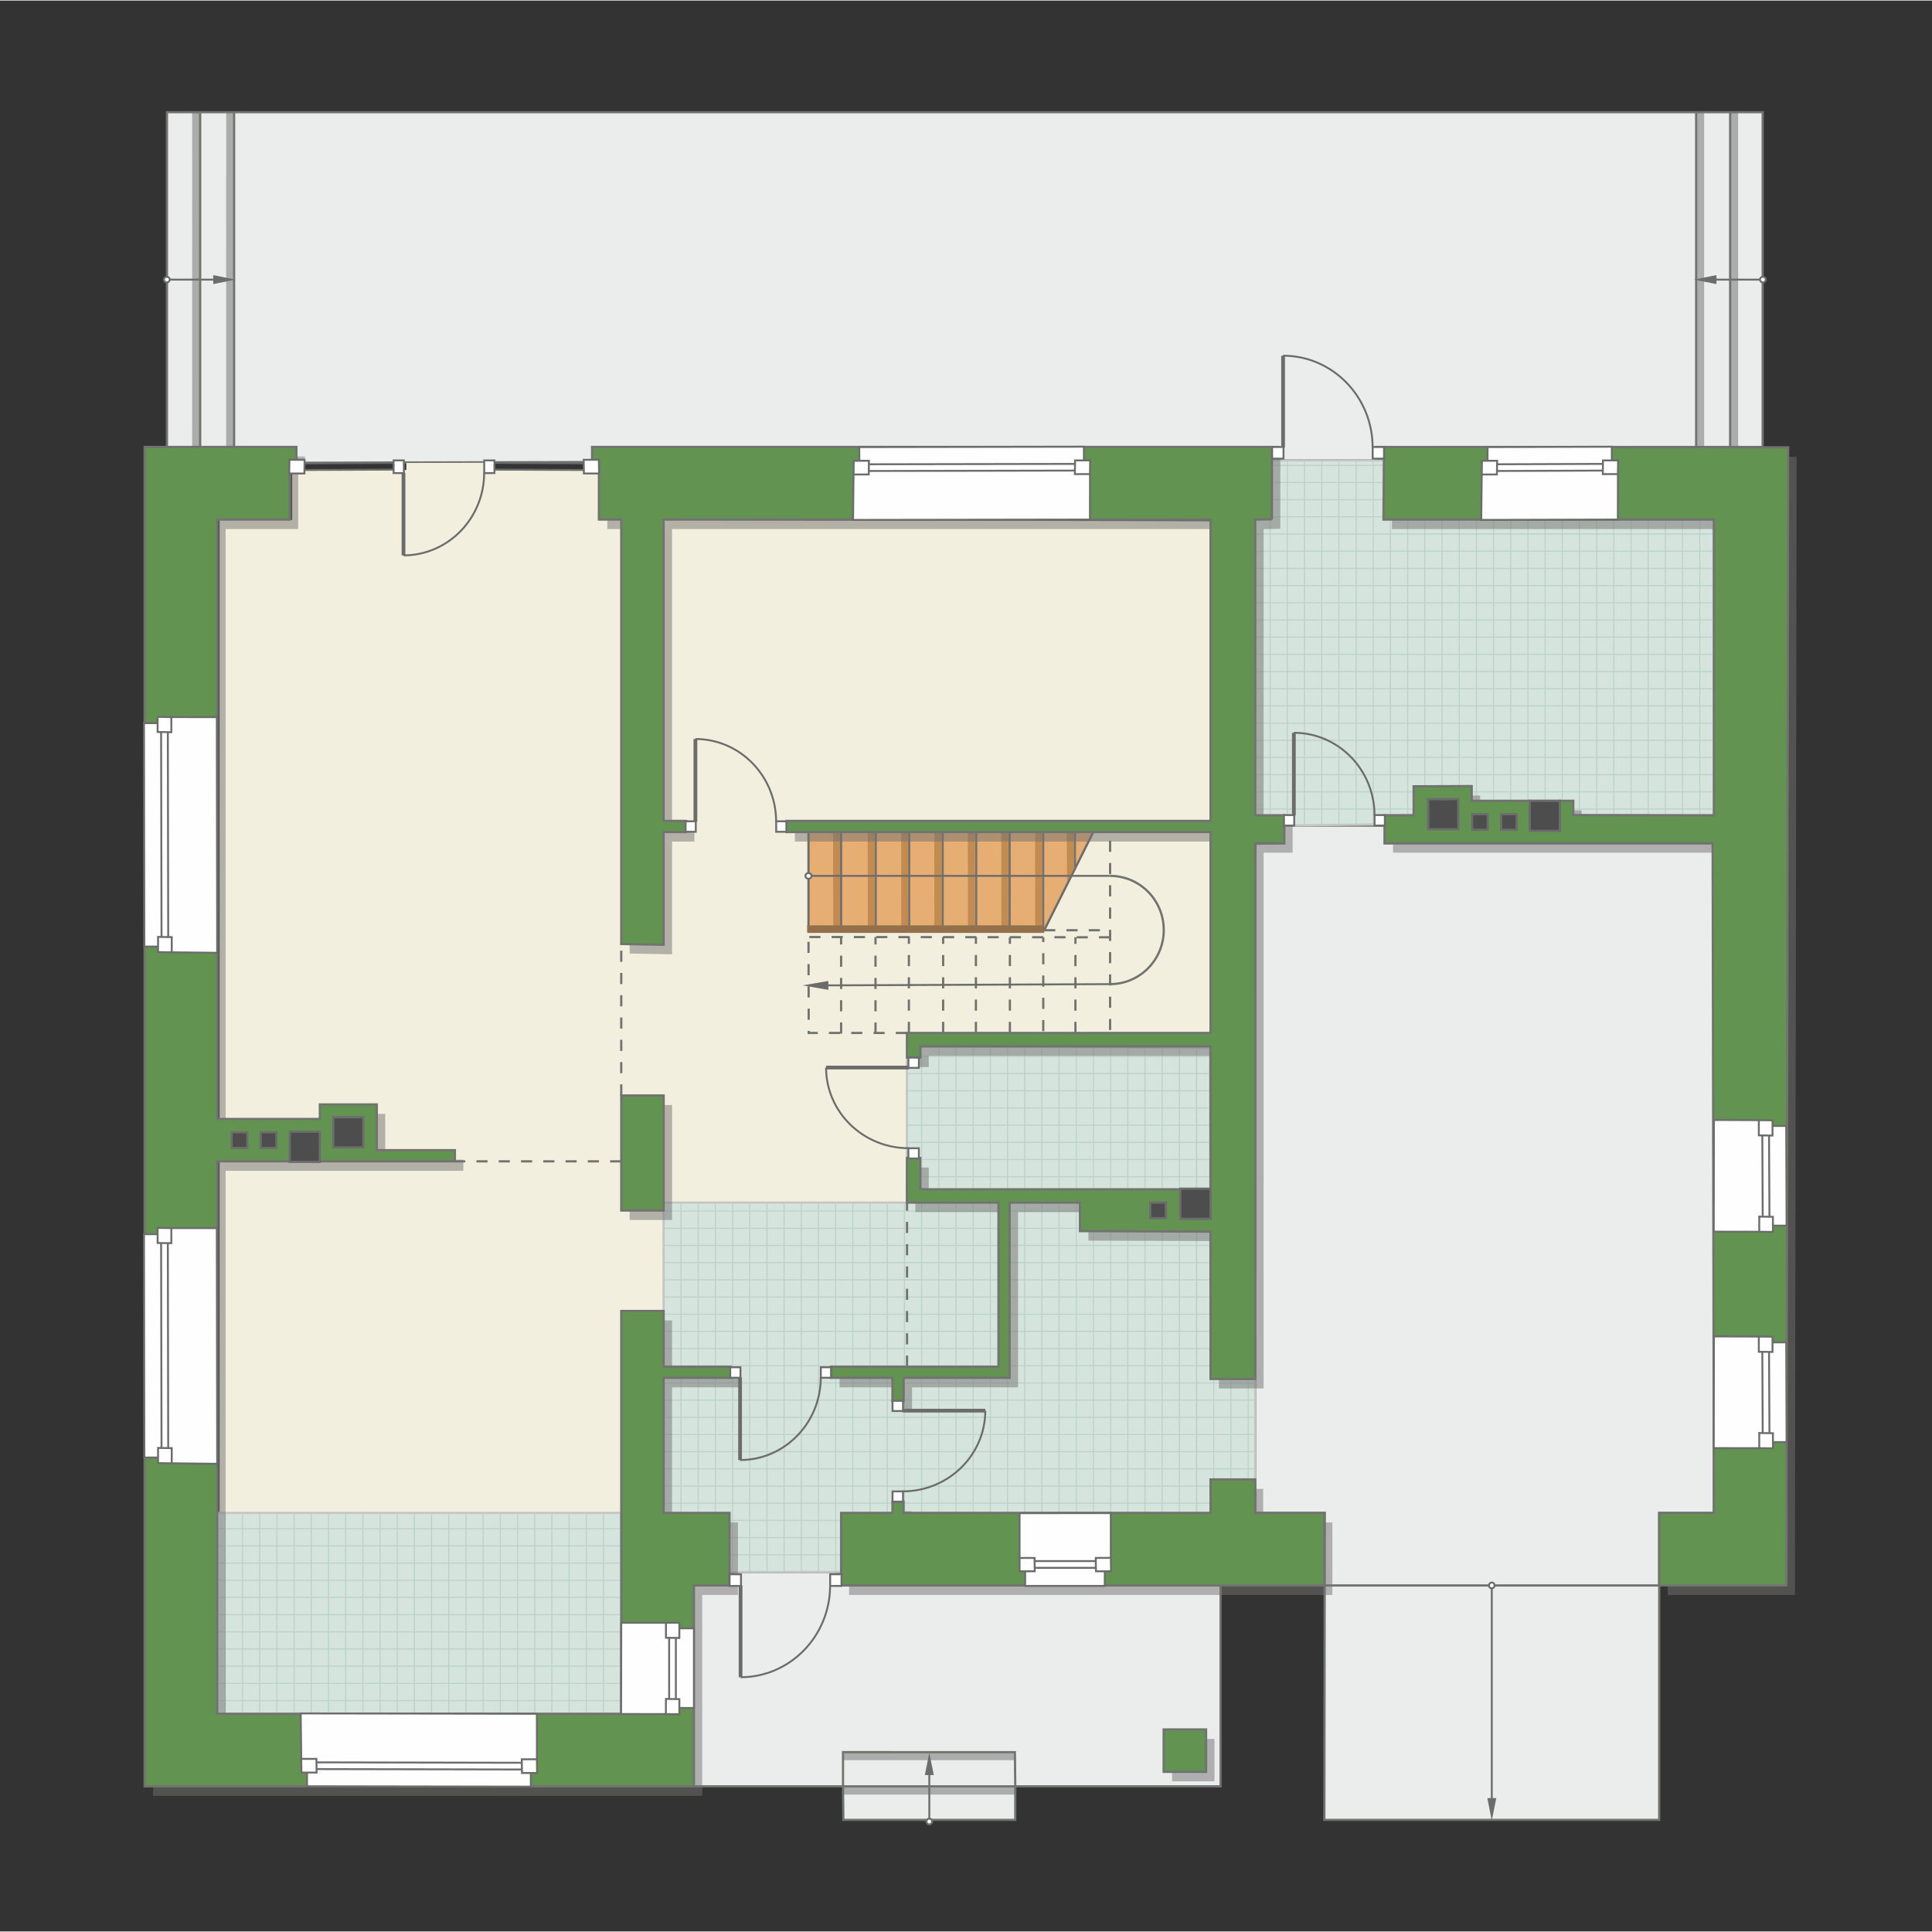 <?xml version="1.0" encoding="UTF-8"?>
<!DOCTYPE svg PUBLIC "-//W3C//DTD SVG 1.1//EN" "http://www.w3.org/Graphics/SVG/1.1/DTD/svg11.dtd">
<!-- Creator: CorelDRAW 2018 (64-Bit) -->
<svg xmlns="http://www.w3.org/2000/svg" xml:space="preserve" width="500px" height="500px" version="1.1" style="shape-rendering:geometricPrecision; text-rendering:geometricPrecision; image-rendering:optimizeQuality; fill-rule:evenodd; clip-rule:evenodd"
viewBox="0 0 416.23 415.99"
 xmlns:xlink="http://www.w3.org/1999/xlink">
 <rect x="0" y="0" width="416.23" height="415.99" fill="#333333" stroke="none"/>
 <defs>
  <style type="text/css">
   <![CDATA[
    .str7 {stroke:#6C6C6C;stroke-width:0.81;stroke-miterlimit:22.926}
    .str6 {stroke:#94704A;stroke-width:1.63;stroke-miterlimit:22.926}
    .str5 {stroke:#6C6C6C;stroke-width:0.41;stroke-miterlimit:22.926}
    .str2 {stroke:#C5C6C6;stroke-width:0.48;stroke-miterlimit:22.926}
    .str0 {stroke:#727271;stroke-width:0.48;stroke-miterlimit:22.926}
    .str3 {stroke:#6C6C6C;stroke-width:0.48;stroke-miterlimit:22.926}
    .str1 {stroke:#BDD2C8;stroke-width:0.24;stroke-miterlimit:22.926}
    .str4 {stroke:#727271;stroke-width:0.48;stroke-miterlimit:22.926;stroke-dasharray:2.4 2.4}
    .fil3 {fill:none}
    .fil10 {fill:#FEFEFE}
    .fil0 {fill:#EBECEC}
    .fil1 {fill:#F2EFDE}
    .fil2 {fill:#D6E4DE}
    .fil12 {fill:#4D4D4D}
    .fil9 {fill:#629351}
    .fil7 {fill:#6C6C6C}
    .fil5 {fill:#C28B50}
    .fil4 {fill:#E6AE73}
    .fil6 {fill:white}
    .fil8 {fill:#727271;fill-opacity:0.502}
    .fil11 {fill:#6C6C6C;fill-opacity:0.502}
   ]]>
  </style>
   <clipPath id="id0">
    <path d="M260.68 225.65l0.12 71.31 9.62 0 0 21.65 -9.62 0 0 7.21 -79.59 0 0 12.74 -24.05 0 0 -12.74 -14.19 0 0 -66.85 52.41 0 0.01 -31.26 2.89 0 0 -2.4 62.4 0.34z"/>
   </clipPath>
   <clipPath id="id1">
    <path d="M298.06 111.81l71.07 0 0.11 63.72 -30.3 -0.05 0.01 -3.07 -2.89 0 0 6.25 -6.49 0 0 -6.25 -12.51 0 0 -3.13 -12.5 0 0 6.08 -6.26 0.14 0.05 1.96 -21.68 0.28 0 -2.21 -6.25 0 0 -63.72 3.6 0 0 -12.74 24.04 0 0 12.74z"/>
   </clipPath>
   <clipPath id="id2">
    <path d="M134.23 325.82l-0.39 43.28 -87.05 0 -0.19 -43.28 87.63 0z"/>
   </clipPath>
 </defs>
 <g id="ПОЛ">
  <polygon id="Терраса" class="fil0 str0" points="369.23,181.55 369.24,325.82 357.46,325.82 357.46,341.45 357.46,391.95 285.32,391.95 285.41,325.82 270.42,325.82 270.48,181.65 276.67,181.55 276.67,177.74 298.35,177.74 298.31,181.55 "/>
  <polygon id="Терраса_0" class="fil0 str0" points="262.96,341.45 262.96,384.73 218.73,384.73 218.73,391.95 181.7,391.95 181.62,384.73 149.47,384.73 149.47,341.45 158.6,341.45 158.6,338.56 179.76,338.56 179.76,341.45 "/>
  <polygon id="Терраса_1" class="fil0 str0" points="379.75,24.05 379.75,96.18 296.62,96.18 296.62,99.07 275.46,99.07 275.46,96.18 127.58,96.18 127.58,99.42 63.86,99.58 63.86,96.18 35.97,96.18 35.97,24.05 "/>
  <polygon id="ламинат" class="fil1" points="260.77,112.17 129.56,111.91 129.56,101.23 104.85,101.18 104.85,99.58 87.54,99.62 87.54,101.14 62.95,101.09 62.95,111.91 47.32,111.91 47.32,369.2 134.37,369.2 134.37,282.4 143.51,282.4 143.51,259.07 195.92,259.07 195.93,222.52 261.33,222.52 "/>
  <polygon class="fil2" points="260.68,225.65 260.8,296.96 270.42,296.96 270.42,318.61 260.8,318.61 260.8,325.82 181.21,325.82 181.21,338.56 157.16,338.56 157.16,325.82 142.97,325.82 142.97,258.97 195.38,258.97 195.39,227.71 198.28,227.71 198.28,225.31 "/>
  <g style="clip-path:url(#id0)">
   <g id="_1602830675312">
    <path id="1" class="fil3 str1" d="M271.1 312.63l-154.09 0m154.09 3.7l-154.09 0m154.09 3.7l-154.09 0m154.09 3.7l-154.09 0m154.09 3.71l-154.09 0m154.09 3.7l-154.09 0m154.09 3.7l-154.09 0m154.09 3.7l-154.09 0m154.1 -55.53l-154.09 0m154.09 3.7l-154.09 0m154.09 3.7l-154.09 0m154.09 3.71l-154.09 0m154.09 3.7l-154.09 0m154.09 3.7l-154.09 0m154.09 3.7l-154.09 0m154.09 3.71l-154.09 0m154.08 -55.54l-154.09 0m154.09 3.7l-154.09 0m154.09 3.7l-154.09 0m154.09 3.71l-154.09 0m154.09 3.7l-154.09 0m154.09 3.7l-154.09 0m154.09 3.7l-154.09 0m154.09 3.71l-154.09 0m154.1 -55.54l-154.09 0m154.09 3.7l-154.09 0m154.09 3.7l-154.09 0m154.09 3.71l-154.09 0m154.09 3.7l-154.09 0m154.09 3.7l-154.09 0m154.09 3.7l-154.09 0m154.09 3.71l-154.09 0"/>
    <path class="fil3 str1" d="M276.3 346.31l0 -126.48m-3.7 126.48l0 -126.48m-3.7 126.48l0 -126.48m-3.71 126.48l0 -126.48m-3.7 126.48l0 -126.48m-3.7 126.48l0 -126.48"/>
    <path class="fil3 str1" d="M168.93 344.58l0 -124.75m-3.7 124.75l0 -124.75m-3.7 124.75l0 -124.75m-3.71 124.75l0 -124.75m-3.7 124.75l0 -124.75m-3.7 124.75l0 -124.75m-3.7 124.75l0 -124.75m-3.71 124.75l0 -124.75m55.54 124.75l0 -124.74m-3.7 124.74l0 -124.74m-3.7 124.74l0 -124.74m-3.71 124.74l0 -124.74m-3.7 124.74l0 -124.74m-3.7 124.74l0 -124.74m-3.71 124.74l0 -124.74m-3.7 124.74l0 -124.74m55.54 124.74l0 -124.75m-3.7 124.75l0 -124.75m-3.7 124.75l0 -124.75m-3.71 124.75l0 -124.75m-3.7 124.75l0 -124.75m-3.7 124.75l0 -124.75m-3.7 124.75l0 -124.75m-3.71 124.75l0 -124.75m55.54 124.75l0 -124.74m-3.7 124.74l0 -124.74m-3.71 124.74l0 -124.74m-3.7 124.74l0 -124.74m-3.7 124.74l0 -124.74m-3.7 124.74l0 -124.74m-3.71 124.74l0 -124.74m-3.7 124.74l0 -124.74"/>
   </g>
  </g>
  <polygon class="fil3 str2" points="260.68,225.65 260.8,296.96 270.42,296.96 270.42,318.61 260.8,318.61 260.8,325.82 181.21,325.82 181.21,338.56 157.16,338.56 157.16,325.82 142.97,325.82 142.97,258.97 195.38,258.97 195.39,227.71 198.28,227.71 198.28,225.31 "/>
  <polygon class="fil2" points="298.06,111.81 369.13,111.81 369.24,175.53 338.94,175.48 338.95,172.41 336.06,172.41 336.06,178.66 329.57,178.66 329.57,172.41 317.06,172.41 317.06,169.28 304.56,169.28 304.56,175.36 298.3,175.5 298.35,177.46 276.67,177.74 276.67,175.53 270.42,175.53 270.42,111.81 274.02,111.81 274.02,99.07 298.06,99.07 "/>
  <g style="clip-path:url(#id1)">
   <g id="_1602830677616">
    <path id="1" class="fil3 str1" d="M390.62 155.66l-154.09 0m154.09 3.71l-154.09 0m154.09 3.7l-154.09 0m154.09 3.7l-154.09 0m154.09 3.7l-154.09 0m154.09 3.71l-154.09 0m154.09 3.7l-154.09 0m154.09 3.7l-154.09 0m154.09 -55.54l-154.08 0m154.08 3.71l-154.08 0m154.08 3.7l-154.08 0m154.08 3.7l-154.08 0m154.08 3.7l-154.08 0m154.08 3.71l-154.08 0m154.08 3.7l-154.08 0m154.08 3.7l-154.08 0m154.08 -55.54l-154.09 0m154.09 3.71l-154.09 0m154.09 3.7l-154.09 0m154.09 3.7l-154.09 0m154.09 3.7l-154.09 0m154.09 3.71l-154.09 0m154.09 3.7l-154.09 0m154.09 3.7l-154.09 0m154.09 -55.53l-154.08 0m154.08 3.7l-154.08 0m154.08 3.7l-154.08 0m154.08 3.7l-154.08 0m154.08 3.71l-154.08 0m154.08 3.7l-154.08 0m154.08 3.7l-154.08 0m154.08 3.7l-154.08 0"/>
    <path class="fil3 str1" d="M395.82 189.34l0 -126.47m-3.7 126.47l0 -126.47m-3.7 126.47l0 -126.47m-3.71 126.47l0 -126.47m-3.7 126.47l0 -126.47m-3.7 126.47l0 -126.47"/>
    <path class="fil3 str1" d="M288.45 187.61l0 -124.74m-3.7 124.74l0 -124.74m-3.71 124.74l0 -124.74m-3.7 124.74l0 -124.74m-3.7 124.74l0 -124.74m-3.7 124.74l0 -124.74m-3.71 124.74l0 -124.74m-3.7 124.74l0 -124.74m55.54 124.75l0 -124.75m-3.7 124.75l0 -124.75m-3.71 124.75l0 -124.75m-3.7 124.75l0 -124.75m-3.7 124.75l0 -124.75m-3.7 124.75l0 -124.75m-3.71 124.75l0 -124.75m-3.7 124.75l0 -124.75m55.54 124.74l0 -124.74m-3.7 124.74l0 -124.74m-3.71 124.74l0 -124.74m-3.7 124.74l0 -124.74m-3.7 124.74l0 -124.74m-3.7 124.74l0 -124.74m-3.71 124.74l0 -124.74m-3.7 124.74l0 -124.74m55.54 124.75l0 -124.75m-3.7 124.75l0 -124.75m-3.71 124.75l0 -124.75m-3.7 124.75l0 -124.75m-3.7 124.75l0 -124.75m-3.71 124.75l0 -124.75m-3.7 124.75l0 -124.75m-3.7 124.75l0 -124.75"/>
   </g>
  </g>
  <polygon class="fil3 str2" points="298.06,111.81 369.13,111.81 369.24,175.53 338.94,175.48 338.95,172.41 336.06,172.41 336.06,178.66 329.57,178.66 329.57,172.41 317.06,172.41 317.06,169.28 304.56,169.28 304.56,175.36 298.3,175.5 298.35,177.46 276.67,177.74 276.67,175.53 270.42,175.53 270.42,111.81 274.02,111.81 274.02,99.07 298.06,99.07 "/>
  <polygon class="fil2" points="134.23,325.82 133.84,369.1 46.79,369.1 46.6,325.82 "/>
  <g style="clip-path:url(#id2)">
   <g id="_1602830682288">
    <path id="1" class="fil3 str1" d="M169.24 355.14l-154.09 0m154.09 3.7l-154.09 0m154.09 3.71l-154.09 0m154.09 3.7l-154.09 0m154.09 3.7l-154.09 0m154.09 3.7l-154.09 0m154.35 -47.83l-154.09 0m153.83 3.4l-154.08 0m154.08 3.71l-154.08 0m154.08 3.7l-154.08 0m154.08 3.7l-154.08 0m154.08 3.7l-154.08 0m154.08 3.71l-154.08 0m154.08 3.7l-154.08 0"/>
    <path class="fil3 str1" d="M67.07 381.84l0 -60.26m-3.7 60.26l0 -60.26m-3.71 60.26l0 -60.26m-3.7 60.26l0 -60.26m-3.7 60.26l0 -60.26m-3.7 60.26l0 -60.26m-3.71 60.26l0 -60.26m-3.7 60.26l0 -60.26m55.54 60.27l0 -60.26m-3.71 60.26l0 -60.26m-3.7 60.26l0 -60.26m-3.7 60.26l0 -60.26m-3.7 60.26l0 -60.26m-3.71 60.26l0 -60.26m-3.7 60.26l0 -60.26m-3.7 60.26l0 -60.26m55.54 60.25l0 -60.26m-3.71 60.26l0 -60.26m-3.7 60.26l0 -60.26m-3.7 60.26l0 -60.26m-3.7 60.26l0 -60.26m-3.71 60.26l0 -60.26m-3.7 60.26l0 -60.26m-3.7 60.26l0 -60.26m33.32 60.27l0 -60.26m-3.7 60.26l0 -60.26"/>
   </g>
  </g>
  <polygon class="fil3 str2" points="134.23,325.82 133.84,369.1 46.79,369.1 46.6,325.82 "/>
  <g id="_1602830683952">
   <polygon class="fil4 str3" points="224.96,200.29 236.67,176.88 174.18,176.88 174.18,200.29 "/>
   <polygon class="fil5" points="181,179.15 179.48,179.14 179.51,200 181.02,200.02 "/>
   <line class="fil3 str0" x1="195.87" y1="200.32" x2="195.87" y2= "179.14" />
   <line class="fil3 str0" x1="188.66" y1="200.46" x2="188.66" y2= "179.14" />
   <line class="fil3 str0" x1="181.21" y1="200.29" x2="181.21" y2= "179.14" />
   <line class="fil3 str4" x1="236.67" y1="176.88" x2="258.7" y2= "176.88" />
   <line class="fil3 str4" x1="239.16" y1="221.8" x2="239.16" y2= "178.78" />
   <line class="fil3 str4" x1="239.16" y1="201.81" x2="174.18" y2= "201.75" />
   <line class="fil3 str4" x1="231.69" y1="222.42" x2="231.69" y2= "201.8" />
   <polygon class="fil5" points="188.45,179.15 186.93,179.14 186.96,200.04 188.47,200.05 "/>
   <polygon class="fil5" points="195.67,176.95 194.15,176.94 194.18,200.04 195.69,200.05 "/>
   <line class="fil3 str0" x1="203.09" y1="200.33" x2="203.09" y2= "178.78" />
   <polygon class="fil5" points="202.79,176.71 201.27,176.7 201.3,200.04 202.81,200.05 "/>
   <line class="fil3 str0" x1="210.3" y1="200.29" x2="210.3" y2= "179.14" />
   <polygon class="fil5" points="210.03,176.71 208.51,176.7 208.53,200.04 210.05,200.05 "/>
   <line class="fil3 str0" x1="217.52" y1="200.38" x2="217.51" y2= "179.14" />
   <polygon class="fil5" points="217.24,176.71 215.72,176.7 215.74,200.04 217.26,200.05 "/>
   <line class="fil3 str0" x1="224.73" y1="200.32" x2="224.73" y2= "179.14" />
   <polygon class="fil5" points="224.51,176.71 222.99,176.7 223.02,200.04 224.53,200.05 "/>
   <line class="fil3 str0" x1="231.57" y1="187.09" x2="231.57" y2= "179.14" />
   <polygon class="fil5" points="231.32,179.04 229.8,179.03 229.9,189.89 231.33,187.02 "/>
   <line class="fil3 str4" x1="224.76" y1="222.04" x2="224.76" y2= "201.8" />
   <line class="fil3 str4" x1="217.57" y1="222.42" x2="217.57" y2= "201.79" />
   <line class="fil3 str4" x1="210.25" y1="222.42" x2="210.25" y2= "201.78" />
   <line class="fil3 str4" x1="203.19" y1="222.42" x2="203.19" y2= "201.78" />
   <line class="fil3 str4" x1="195.81" y1="222.42" x2="195.81" y2= "201.77" />
   <line class="fil3 str4" x1="188.62" y1="222.56" x2="188.62" y2= "201.76" />
   <line class="fil3 str4" x1="181.21" y1="222.56" x2="181.21" y2= "201.76" />
   <polyline class="fil3 str4" points="195.39,222.42 174.23,222.42 174.18,200.46 "/>
   <path class="fil6 str5" d="M174.18 189.19c0.37,0 0.67,-0.27 0.67,-0.61 0,-0.33 -0.3,-0.6 -0.67,-0.6 -0.27,0 -0.51,0.15 -0.61,0.37 -0.03,0.07 -0.05,0.15 -0.05,0.23 0,0.34 0.29,0.61 0.66,0.61z"/>
   <line class="fil3 str4" x1="224.96" y1="200.29" x2="239.16" y2= "200.29" />
   <line class="fil3 str6" x1="224.96" y1="200.05" x2="173.91" y2= "200.05" />
   <path class="fil3 str5" d="M174.85 188.58l64.31 0m0 23.32l-60.9 0.27"/>
   <polygon class="fil7 str5" points="178.26,211.46 178.26,212.17 178.26,212.89 174.13,212.17 "/>
   <path class="fil3 str0" d="M239.16 211.9c6.39,0 11.56,-5.22 11.56,-11.66 0,-6.44 -5.17,-11.66 -11.56,-11.66"/>
  </g>
 </g>
 <g id="СТЕНЫ">
  <g id="_1602830702960">
   <path class="fil8" d="M32.98 98.23l32.7 0 0 2.88 -1.44 0 0 12.75 -15.63 0 0 129.12 22.12 0 0 -3.12 12.26 0 0 9.86 16.83 0 0 2.4 -51.21 0 0 119.03 87.04 0 0 -86.8 9.14 0 0 12.02 14.43 0 0 2.4 -14.43 0 0 29.1 14.19 0 0 15.63 -7.7 0 0 43.28 -118.3 0 0 -288.55zm267.01 0l87.07 0.07 -0.37 245.2 -27.41 0 0 -15.63 11.78 0 -0.27 -144.28 -70.67 0 0 -6.01 6.26 0 0 -6.25 12.5 -0.06 0 3.18 12.5 0 0 6.26 6.5 0 0 -6.26 2.88 0 0 3.08 30.3 0.05 0 -63.72 -71.18 0 0.11 -15.63zm-24.16 15.57l-3.6 0.06 0 63.72 6.25 0 0 6.01 -6.25 0 0 115.42 -9.62 0 0 -31.74 -28.13 -0.11 0 -6.14 -15.15 0 0 37.75 -22.84 0 0 5.05 -2.41 0 0 -5.05 -13.22 0 0 -2.4 36.07 0 0 -35.35 -19.73 0 0 -9.62 2.89 0 -0.01 6.73 56.04 0 0 6.26 6.49 0 0 -37.04 -62.52 0 0 2.41 -2.88 0 0 -5.29 65.4 0 0 -43.28 -91.37 0 0 -2.41 91.37 0 0 -64.92 -117.82 0 0 64.92 4.81 0 0 2.41 -4.81 0 0 24.28 -9.14 -0.16 0 -91.45 -4.81 0 0 -12.75 -1.44 0 0 -2.88 146.44 0 -0.01 15.57z"/>
   <polygon class="fil8" points="135.65,237.94 144.79,237.94 144.79,262.71 135.65,262.71 "/>
   <polygon class="fil8" points="252.51,374.51 261.65,374.51 261.65,383.65 252.51,383.65 "/>
   <polygon class="fil8" points="182.93,327.87 193.99,327.87 193.99,325.46 196.4,325.46 196.4,327.87 262.52,327.87 262.52,320.65 272.14,320.65 272.14,327.87 287.05,327.87 287.05,343.5 182.93,343.5 "/>
  </g>
  <g id="_1602830710160">
   <path class="fil9 str0" d="M31.16 96.18l32.7 0 0 2.89 -1.44 0 0 12.74 -15.63 0 0 129.13 22.12 0 0 -3.13 12.27 0 0 9.86 16.82 0 0 2.41 -51.21 0 0 119.02 87.05 0 0 -86.79 9.13 0 0 12.01 14.43 0 0 2.4 -14.43 0 0 29.1 14.19 0 0 15.63 -7.69 0 0 43.28 -118.31 0 0 -288.55zm267.02 0l87.06 0.07 -0.37 245.2 -27.41 0 0 -15.63 11.78 0 -0.27 -144.27 -70.66 0 0 -6.02 6.25 0 0 -6.25 12.5 -0.05 0 3.18 12.51 0 0 6.25 6.49 0 0 -6.25 2.89 0 -0.01 3.07 30.3 0.05 0 -63.72 -71.18 0 0.12 -15.63zm-24.16 15.57l-3.6 0.06 0 63.72 6.25 0 0 6.02 -6.25 0 0 115.41 -9.62 0 0 -31.74 -28.13 -0.11 0 -6.14 -15.16 0 0 37.75 -22.84 0 0 5.05 -2.4 0 0 -5.05 -13.23 0 0 -2.4 36.07 0 0 -35.35 -19.73 0 0.01 -9.62 2.88 0 0 6.74 56.03 0 0 6.25 6.5 0 0 -37.03 -62.52 0 0 2.4 -2.89 0 0 -5.29 65.41 0 0 -43.28 -91.38 0 0 -2.4 91.38 0 0 -64.93 -117.83 0 0 64.93 4.81 0 0 2.4 -4.81 0 0 24.29 -9.13 -0.17 0 -91.45 -4.81 0 0 -12.74 -1.45 0 0 -2.89 146.45 0 -0.01 15.57z"/>
   <rect class="fil9 str0" x="133.84" y="235.89" width="9.14" height="24.78"/>
   <rect class="fil9 str0" x="250.7" y="372.47" width="9.14" height="9.14"/>
  </g>
  <polygon class="fil9 str0" points="181.21,325.82 192.27,325.82 192.27,323.41 194.67,323.41 194.67,325.82 260.8,325.82 260.8,318.61 270.42,318.61 270.42,325.82 285.32,325.82 285.32,341.45 181.21,341.45 "/>
 </g>
 <g id="ДВЕРИ">
  <g id="_1602830712400">
   <polygon class="fil6 str5" points="87.01,101.8 87.01,99.07 84.8,99.07 84.8,101.8 "/>
   <polygon class="fil6 str5" points="106.52,101.8 106.52,99.07 104.32,99.07 104.32,101.8 "/>
   <path class="fil3 str5" d="M86.93 119.53c9.6,0 17.38,-7.97 17.38,-17.81"/>
   <line class="fil3 str7" x1="86.93" y1="101.72" x2="86.93" y2= "119.53" />
   <g>
    <path class="fil10" d="M65.58 101.13l19.22 -0.08 -19.22 0.08zm-3.27 0.76l0.04 -2.95 3.27 0 -0.04 2.95 -3.27 0zm22.49 -2.29l-19.18 0.09 19.18 -0.09z"/>
    <path id="1" class="fil3 str5" d="M65.58 101.13l19.22 -0.08m-22.49 0.84l0.04 -2.95 3.27 0 -0.04 2.95 -3.27 0zm22.49 -2.29l-19.18 0.09"/>
   </g>
   <g>
    <path class="fil10" d="M125.79 101.13l-19.22 -0.08 19.22 0.08zm3.27 0.76l-0.04 -2.95 -3.27 0 0.04 2.95 3.27 0zm-22.49 -2.29l19.18 0.09 -19.18 -0.09z"/>
    <path id="1" class="fil3 str5" d="M125.79 101.13l-19.22 -0.08m22.49 0.84l-0.04 -2.95 -3.27 0 0.04 2.95 3.27 0zm-22.49 -2.29l19.18 0.09"/>
   </g>
  </g>
  <g>
   <polygon class="fil6 str5" points="159.64,341.55 159.64,339.04 157.19,339.04 157.19,341.55 "/>
   <polygon class="fil6 str5" points="181.29,341.55 181.29,339.04 178.85,339.04 178.85,341.55 "/>
   <path class="fil3 str5" d="M159.55 361.22c10.65,0 19.29,-8.85 19.29,-19.76"/>
   <line class="fil3 str7" x1="159.55" y1="341.46" x2="159.55" y2= "361.22" />
  </g>
  <g>
   <polygon class="fil6 str5" points="159.52,296.7 159.52,294.44 157.32,294.44 157.32,296.7 "/>
   <polygon class="fil6 str5" points="179.04,296.7 179.04,294.44 176.84,294.44 176.84,296.7 "/>
   <path class="fil3 str5" d="M159.44 314.43c9.6,0 17.39,-7.97 17.39,-17.81"/>
   <line class="fil3 str7" x1="159.44" y1="296.62" x2="159.44" y2= "314.43" />
  </g>
  <g>
   <polygon class="fil6 str5" points="194.55,303.87 192.29,303.87 192.29,301.67 194.55,301.67 "/>
   <polygon class="fil6 str5" points="194.55,323.39 192.29,323.39 192.29,321.19 194.55,321.19 "/>
   <path class="fil3 str5" d="M212.27 303.79c0,9.6 -7.97,17.39 -17.8,17.39"/>
   <line class="fil3 str7" x1="194.47" y1="303.79" x2="212.27" y2= "303.79" />
  </g>
  <g>
   <polygon class="fil6 str5" points="195.7,229.94 197.96,229.94 197.96,227.74 195.7,227.74 "/>
   <polygon class="fil6 str5" points="195.7,249.46 197.96,249.46 197.96,247.26 195.7,247.26 "/>
   <path class="fil3 str5" d="M177.97 229.87c0,9.6 7.98,17.38 17.81,17.38"/>
   <line class="fil3 str7" x1="195.78" y1="229.87" x2="177.97" y2= "229.87" />
  </g>
  <g>
   <polygon class="fil6 str5" points="278.83,175.48 278.83,177.74 276.62,177.74 276.62,175.48 "/>
   <polygon class="fil6 str5" points="298.35,175.48 298.35,177.74 296.14,177.74 296.14,175.48 "/>
   <path class="fil3 str5" d="M278.75 157.75c9.6,0 17.38,7.98 17.38,17.81"/>
   <line class="fil3 str7" x1="278.75" y1="175.56" x2="278.75" y2= "157.75" />
  </g>
  <g>
   <polygon class="fil6 str5" points="276.52,96.18 276.52,98.69 274.07,98.69 274.07,96.18 "/>
   <polygon class="fil6 str5" points="298.17,96.18 298.17,98.69 295.73,98.69 295.73,96.18 "/>
   <path class="fil3 str5" d="M276.43 76.51c10.65,0 19.29,8.85 19.29,19.76"/>
   <line class="fil3 str7" x1="276.43" y1="96.27" x2="276.43" y2= "76.51" />
  </g>
  <g>
   <polygon class="fil6 str5" points="149.9,176.82 149.9,179.08 147.7,179.08 147.7,176.82 "/>
   <polygon class="fil6 str5" points="169.42,176.82 169.42,179.08 167.22,179.08 167.22,176.82 "/>
   <path class="fil3 str5" d="M149.82 159.09c9.6,0 17.39,7.98 17.39,17.81"/>
   <line class="fil3 str7" x1="149.82" y1="176.9" x2="149.82" y2= "159.09" />
  </g>
 </g>
 <g id="ЛИНИИ">
  <line class="fil3 str0" x1="285.32" y1="341.45" x2="357.46" y2= "341.45" />
  <path class="fil11" d="M181.62 377.36c18.48,0 20.63,0.01 37.03,0.01l0 1.72 -37.03 0 0 -1.73z"/>
  <path class="fil11" d="M181.62 384.78c18.48,0 20.63,0.01 37.03,0.01l0 1.72 -37.03 0 0 -1.73z"/>
  <path class="fil11" d="M48.72 96.18c0,-18.47 0.01,-55.73 0.01,-72.13l1.72 0 0 72.13 -1.73 0z"/>
  <path class="fil11" d="M41.4 96.18c0.01,-18.47 0.01,-55.73 0.01,-72.13l1.72 0 0 72.13 -1.73 0z"/>
  <path class="fil11" d="M372.73 96.14c0,-18.48 0.01,-55.73 0.01,-72.14l1.72 0 0 72.14 -1.73 0z"/>
  <path class="fil11" d="M365.41 96.14c0,-18.48 0.01,-55.73 0.01,-72.14l1.72 0 0 72.14 -1.73 0z"/>
  <g>
   <path class="fil7" d="M200.21 392.3l0 -10.2 0 10.2zm0.72 -10.2l-0.72 0 -0.71 0 0.71 -3.59 0.72 3.59z"/>
   <path id="1" class="fil3 str5" d="M200.21 392.3l0 -10.2m0.72 0l-0.72 0 -0.71 0 0.71 -3.59 0.72 3.59z"/>
  </g>
  <path class="fil6 str5" d="M199.6 392.3c0,0.35 0.28,0.63 0.61,0.63 0.34,0 0.61,-0.28 0.61,-0.63 0,-0.26 -0.15,-0.48 -0.37,-0.57 -0.08,-0.03 -0.16,-0.05 -0.24,-0.05 -0.33,0 -0.61,0.28 -0.61,0.62z"/>
  <g>
   <path class="fil7" d="M321.39 342.03l0 45.44 0 -45.44zm-0.71 45.44l0.71 0 0.72 0 -0.72 3.59 -0.71 -3.59z"/>
   <path id="1" class="fil3 str5" d="M321.39 342.03l0 45.44m-0.71 0l0.71 0 0.72 0 -0.72 3.59 -0.71 -3.59z"/>
  </g>
  <path class="fil6 str5" d="M322 341.45c0,-0.35 -0.27,-0.63 -0.61,-0.63 -0.33,0 -0.61,0.28 -0.61,0.63 0,0.26 0.16,0.48 0.38,0.58 0.07,0.03 0.15,0.04 0.23,0.04 0.34,0 0.61,-0.28 0.61,-0.62z"/>
  <g>
   <path class="fil7" d="M379.8 60.12l-10.21 0 10.21 0zm-10.21 -0.72l0 0.72 0 0.71 -3.59 -0.71 3.59 -0.72z"/>
   <path id="1" class="fil3 str5" d="M379.8 60.12l-10.21 0m0 -0.72l0 0.72 0 0.71 -3.59 -0.71 3.59 -0.72z"/>
  </g>
  <path class="fil6 str5" d="M379.8 60.73c0.34,0 0.62,-0.28 0.62,-0.61 0,-0.34 -0.28,-0.61 -0.62,-0.61 -0.26,0 -0.48,0.15 -0.58,0.37 -0.03,0.07 -0.05,0.15 -0.05,0.24 0,0.33 0.28,0.61 0.63,0.61z"/>
  <g>
   <path class="fil7" d="M35.95 60.12l10.2 0 -10.2 0zm10.2 0.71l0 -0.71 0 -0.72 3.59 0.72 -3.59 0.71z"/>
   <path id="1" class="fil3 str5" d="M35.95 60.12l10.2 0m0 0.71l0 -0.71 0 -0.72 3.59 0.72 -3.59 0.71z"/>
  </g>
  <path class="fil6 str5" d="M35.95 59.51c-0.35,0 -0.63,0.27 -0.63,0.61 0,0.33 0.28,0.61 0.63,0.61 0.26,0 0.48,-0.16 0.57,-0.38 0.03,-0.07 0.05,-0.15 0.05,-0.23 0,-0.34 -0.28,-0.61 -0.62,-0.61z"/>
  <line class="fil3 str0" x1="181.62" y1="384.73" x2="218.73" y2= "384.73" />
  <polyline class="fil3 str0" points="181.62,384.78 181.62,377.36 218.65,377.37 218.73,384.73 "/>
  <line class="fil3 str0" x1="372.74" y1="96.11" x2="372.74" y2= "23.98" />
  <line class="fil3 str0" x1="365.42" y1="96.14" x2="365.42" y2= "24" />
  <line class="fil3 str0" x1="50.44" y1="96.16" x2="50.44" y2= "24.02" />
  <line class="fil3 str0" x1="43.12" y1="96.18" x2="43.12" y2= "24.05" />
  <line class="fil3 str4" x1="133.84" y1="250.08" x2="98" y2= "250.08" />
  <line class="fil3 str4" x1="133.84" y1="235.89" x2="133.84" y2= "203.26" />
  <line class="fil3 str4" x1="195.41" y1="294.32" x2="195.41" y2= "258.97" />
 </g>
 <g id="ВК">
  <rect class="fil12 str3" x="71.8" y="240.58" width="6.49" height="6.49"/>
  <rect class="fil12 str3" x="62.42" y="243.7" width="6.49" height="6.49"/>
  <rect class="fil12 str3" x="49.92" y="243.82" width="3.37" height="3.37"/>
  <rect class="fil12 str3" x="56.17" y="243.82" width="3.37" height="3.36"/>
  <rect class="fil12 str3" x="247.81" y="258.97" width="3.37" height="3.36"/>
  <rect class="fil12 str3" x="307.69" y="172.05" width="6.49" height="6.49"/>
  <rect class="fil12 str3" x="317.14" y="175.29" width="3.37" height="3.36"/>
  <rect class="fil12 str3" x="323.39" y="175.29" width="3.37" height="3.36"/>
  <rect class="fil12 str3" x="329.57" y="172.39" width="6.49" height="6.49"/>
  <polygon class="fil12 str3" points="254.3,255.97 260.8,255.97 260.8,262.46 254.3,262.46 "/>
 </g>
 <g id="ОКНА">
  <g>
   <path class="fil10" d="M66.14 384.71l48.22 0.08 0 -2.94 -1.91 0 -0.04 -2.95 3.26 0 -0.01 -9.8 -50.87 -0.08 0.11 9.79 3.27 0 0.04 2.95 -2.07 0 0 2.95zm2.03 -5.15l44.24 0.09 -44.24 -0.09zm47.5 -0.66l0.03 2.95 -3.25 0 -0.04 -2.95 3.26 0zm-50.77 -0.09l0.04 2.95 3.27 0 -0.04 -2.95 -3.27 0zm47.55 2.29l-44.24 -0.09 44.24 0.09z"/>
   <path id="1" class="fil3 str5" d="M66.14 384.71l48.22 0.08 0 -2.94 -1.91 0 -0.04 -2.95 3.26 0 -0.01 -9.8 -50.87 -0.08 0.11 9.79 3.27 0 0.04 2.95 -2.07 0 0 2.95zm2.03 -5.15l44.24 0.09m3.26 -0.75l0.03 2.95 -3.25 0 -0.04 -2.95 3.26 0zm-50.77 -0.09l0.04 2.95 3.27 0 -0.04 -2.95 -3.27 0zm47.55 2.29l-44.24 -0.09"/>
  </g>
  <g>
   <path class="fil10" d="M31.1 313.89l-0.08 -48.12 2.94 0 0 1.9 2.95 0.04 0 -3.25 9.8 0.01 0.08 50.77 -9.79 -0.11 0 -3.27 -2.95 -0.04 0 2.07 -2.95 0zm5.14 -2.03l-0.08 -44.15 0.08 44.15zm0.67 -47.4l-2.95 -0.04 0 3.25 2.95 0.04 0 -3.25zm0.09 50.67l-2.95 -0.04 0 -3.27 2.95 0.04 0 3.27zm-2.29 -47.46l0.09 44.15 -0.09 -44.15z"/>
   <path id="1" class="fil3 str5" d="M31.1 313.89l-0.08 -48.12 2.94 0 0 1.9 2.95 0.04 0 -3.25 9.8 0.01 0.08 50.77 -9.79 -0.11 0 -3.27 -2.95 -0.04 0 2.07 -2.95 0zm5.14 -2.03l-0.08 -44.15m0.75 -3.25l-2.95 -0.04 0 3.25 2.95 0.04 0 -3.25zm0.09 50.67l-2.95 -0.04 0 -3.27 2.95 0.04 0 3.27zm-2.29 -47.46l0.09 44.15"/>
  </g>
  <g>
   <path class="fil10" d="M31.1 203.8l-0.08 -48.12 2.94 0 0 1.9 2.95 0.04 0 -3.25 9.8 0.01 0.08 50.77 -9.79 -0.11 0 -3.27 -2.95 -0.04 0 2.07 -2.95 0zm5.14 -2.03l-0.08 -44.15 0.08 44.15zm0.67 -47.4l-2.95 -0.04 0 3.25 2.95 0.04 0 -3.25zm0.09 50.67l-2.95 -0.04 0 -3.27 2.95 0.04 0 3.27zm-2.29 -47.46l0.09 44.15 -0.09 -44.15z"/>
   <path id="1" class="fil3 str5" d="M31.1 203.8l-0.08 -48.12 2.94 0 0 1.9 2.95 0.04 0 -3.25 9.8 0.01 0.08 50.77 -9.79 -0.11 0 -3.27 -2.95 -0.04 0 2.07 -2.95 0zm5.14 -2.03l-0.08 -44.15m0.75 -3.25l-2.95 -0.04 0 3.25 2.95 0.04 0 -3.25zm0.09 50.67l-2.95 -0.04 0 -3.27 2.95 0.04 0 3.27zm-2.29 -47.46l0.09 44.15"/>
  </g>
  <g>
   <path class="fil10" d="M185.13 96.2l48.39 -0.08 0 2.95 -1.91 0 -0.04 2.95 3.26 0 -0.01 9.79 -51.04 0.08 0.11 -9.79 3.27 0 0.04 -2.95 -2.07 0 0 -2.95zm2.03 5.15l44.41 -0.09 -44.41 0.09zm47.67 0.67l0.03 -2.95 -3.25 0 -0.04 2.95 3.26 0zm-50.94 0.08l0.04 -2.95 3.27 0 -0.04 2.95 -3.27 0zm47.72 -2.28l-44.41 0.08 44.41 -0.08z"/>
   <path id="1" class="fil3 str5" d="M185.13 96.2l48.39 -0.08 0 2.95 -1.91 0 -0.04 2.95 3.26 0 -0.01 9.79 -51.04 0.08 0.11 -9.79 3.27 0 0.04 -2.95 -2.07 0 0 -2.95zm2.03 5.15l44.41 -0.09m3.26 0.76l0.03 -2.95 -3.25 0 -0.04 2.95 3.26 0zm-50.94 0.08l0.04 -2.95 3.27 0 -0.04 2.95 -3.27 0zm47.72 -2.28l-44.41 0.08"/>
  </g>
  <g>
   <path class="fil10" d="M320.48 96.2l26.77 -0.08 0 2.95 -1.91 0 -0.03 2.95 3.25 0 -0.01 9.79 -29.43 0.08 0.11 -9.79 3.27 0 0.04 -2.95 -2.07 0 0.01 -2.95zm2.02 5.15l22.81 -0.09 -22.81 0.09zm26.06 0.67l0.04 -2.95 -3.26 0 -0.03 2.95 3.25 0zm-29.33 0.08l0.04 -2.95 3.27 0 -0.04 2.95 -3.27 0zm26.11 -2.28l-22.8 0.08 22.8 -0.08z"/>
   <path id="1" class="fil3 str5" d="M320.48 96.2l26.77 -0.08 0 2.95 -1.91 0 -0.03 2.95 3.25 0 -0.01 9.79 -29.43 0.08 0.11 -9.79 3.27 0 0.04 -2.95 -2.07 0 0.01 -2.95zm2.02 5.15l22.81 -0.09m3.25 0.76l0.04 -2.95 -3.26 0 -0.03 2.95 3.25 0zm-29.33 0.08l0.04 -2.95 3.27 0 -0.04 2.95 -3.27 0zm26.11 -2.28l-22.8 0.08"/>
  </g>
  <g>
   <path class="fil10" d="M384.82 242.45l0.08 21.48 -2.94 0 0 -1.9 -2.95 -0.04 0 3.26 -9.8 -0.02 0.04 -24.06 9.67 0.04 0 3.27 2.95 0.04 0 -2.07 2.95 0zm-5.15 2.03l0.09 17.51 -0.09 -17.51zm-0.66 20.77l2.95 0.03 0 -3.25 -2.95 -0.04 0 3.26zm-0.09 -24.04l2.95 0.04 0 3.27 -2.95 -0.04 0 -3.27zm2.29 20.82l-0.09 -17.51 0.09 17.51z"/>
   <path id="1" class="fil3 str5" d="M384.82 242.45l0.08 21.48 -2.94 0 0 -1.9 -2.95 -0.04 0 3.26 -9.8 -0.02 0.04 -24.06 9.67 0.04 0 3.27 2.95 0.04 0 -2.07 2.95 0zm-5.15 2.03l0.09 17.51m-0.75 3.26l2.95 0.03 0 -3.25 -2.95 -0.04 0 3.26zm-0.09 -24.04l2.95 0.04 0 3.27 -2.95 -0.04 0 -3.27zm2.29 20.82l-0.09 -17.51"/>
  </g>
  <g>
   <path class="fil10" d="M384.82 289.08l0.08 21.48 -2.94 0 0 -1.91 -2.95 -0.04 0 3.26 -9.8 -0.01 0.04 -24.06 9.67 0.03 0 3.28 2.95 0.03 0 -2.06 2.95 0zm-5.15 2.03l0.09 17.5 -0.09 -17.5zm-0.66 20.76l2.95 0.03 0 -3.25 -2.95 -0.04 0 3.26zm-0.09 -24.04l2.95 0.04 0 3.27 -2.95 -0.03 0 -3.28zm2.29 20.82l-0.09 -17.51 0.09 17.51z"/>
   <path id="1" class="fil3 str5" d="M384.82 289.08l0.08 21.48 -2.94 0 0 -1.91 -2.95 -0.04 0 3.26 -9.8 -0.01 0.04 -24.06 9.67 0.03 0 3.28 2.95 0.03 0 -2.06 2.95 0zm-5.15 2.03l0.09 17.5m-0.75 3.26l2.95 0.03 0 -3.25 -2.95 -0.04 0 3.26zm-0.09 -24.04l2.95 0.04 0 3.27 -2.95 -0.03 0 -3.28zm2.29 20.82l-0.09 -17.51"/>
  </g>
  <g>
   <path class="fil10" d="M149.5 350.68l0 17.16 -3.14 0.01 0 -1.91 -2.89 -0.04 -0.02 3.26 -9.64 -0.02 0.03 -19.65 9.64 0 -0.01 3.23 2.89 0.04 0 -2.07 3.14 -0.01zm-5.34 2.04l0 13.19 0 -13.19zm-0.71 16.44l2.91 0.03 0 -3.25 -2.89 -0.04 -0.02 3.26zm0.03 -19.67l2.88 0 0 3.27 -2.89 -0.04 0.01 -3.23zm2.13 16.44l0 -13.17 0 13.17z"/>
   <path id="1" class="fil3 str5" d="M149.5 350.68l0 17.16 -3.14 0.01 0 -1.91 -2.89 -0.04 -0.02 3.26 -9.64 -0.02 0.03 -19.65 9.64 0 -0.01 3.23 2.89 0.04 0 -2.07 3.14 -0.01zm-5.34 2.04l0 13.19m-0.71 3.25l2.91 0.03 0 -3.25 -2.89 -0.04 -0.02 3.26zm0.03 -19.67l2.88 0 0 3.27 -2.89 -0.04 0.01 -3.23zm2.13 16.44l0 -13.17"/>
  </g>
  <g>
   <path class="fil10" d="M220.85 341.55l17.16 0 0.01 -3.15 -1.91 0 -0.04 -2.88 3.25 -0.02 -0.01 -9.64 -19.65 0.02 0 9.65 3.23 -0.01 0.04 2.88 -2.07 0 -0.01 3.15zm2.04 -5.35l13.19 0 -13.19 0zm16.43 -0.7l0.04 2.9 -3.25 0 -0.04 -2.88 3.25 -0.02zm-19.66 0.03l0 2.87 3.27 0 -0.04 -2.88 -3.23 0.01zm16.44 2.12l-13.17 0 13.17 0z"/>
   <path id="1" class="fil3 str5" d="M220.85 341.55l17.16 0 0.01 -3.15 -1.91 0 -0.04 -2.88 3.25 -0.02 -0.01 -9.64 -19.65 0.02 0 9.65 3.23 -0.01 0.04 2.88 -2.07 0 -0.01 3.15zm2.04 -5.35l13.19 0m3.24 -0.7l0.04 2.9 -3.25 0 -0.04 -2.88 3.25 -0.02zm-19.66 0.03l0 2.87 3.27 0 -0.04 -2.88 -3.23 0.01zm16.44 2.12l-13.17 0"/>
  </g>
 </g>
 <g id="КОНТУР">
  <rect class="fil3" width="416.23" height="415.99"/>
 </g>
</svg>
